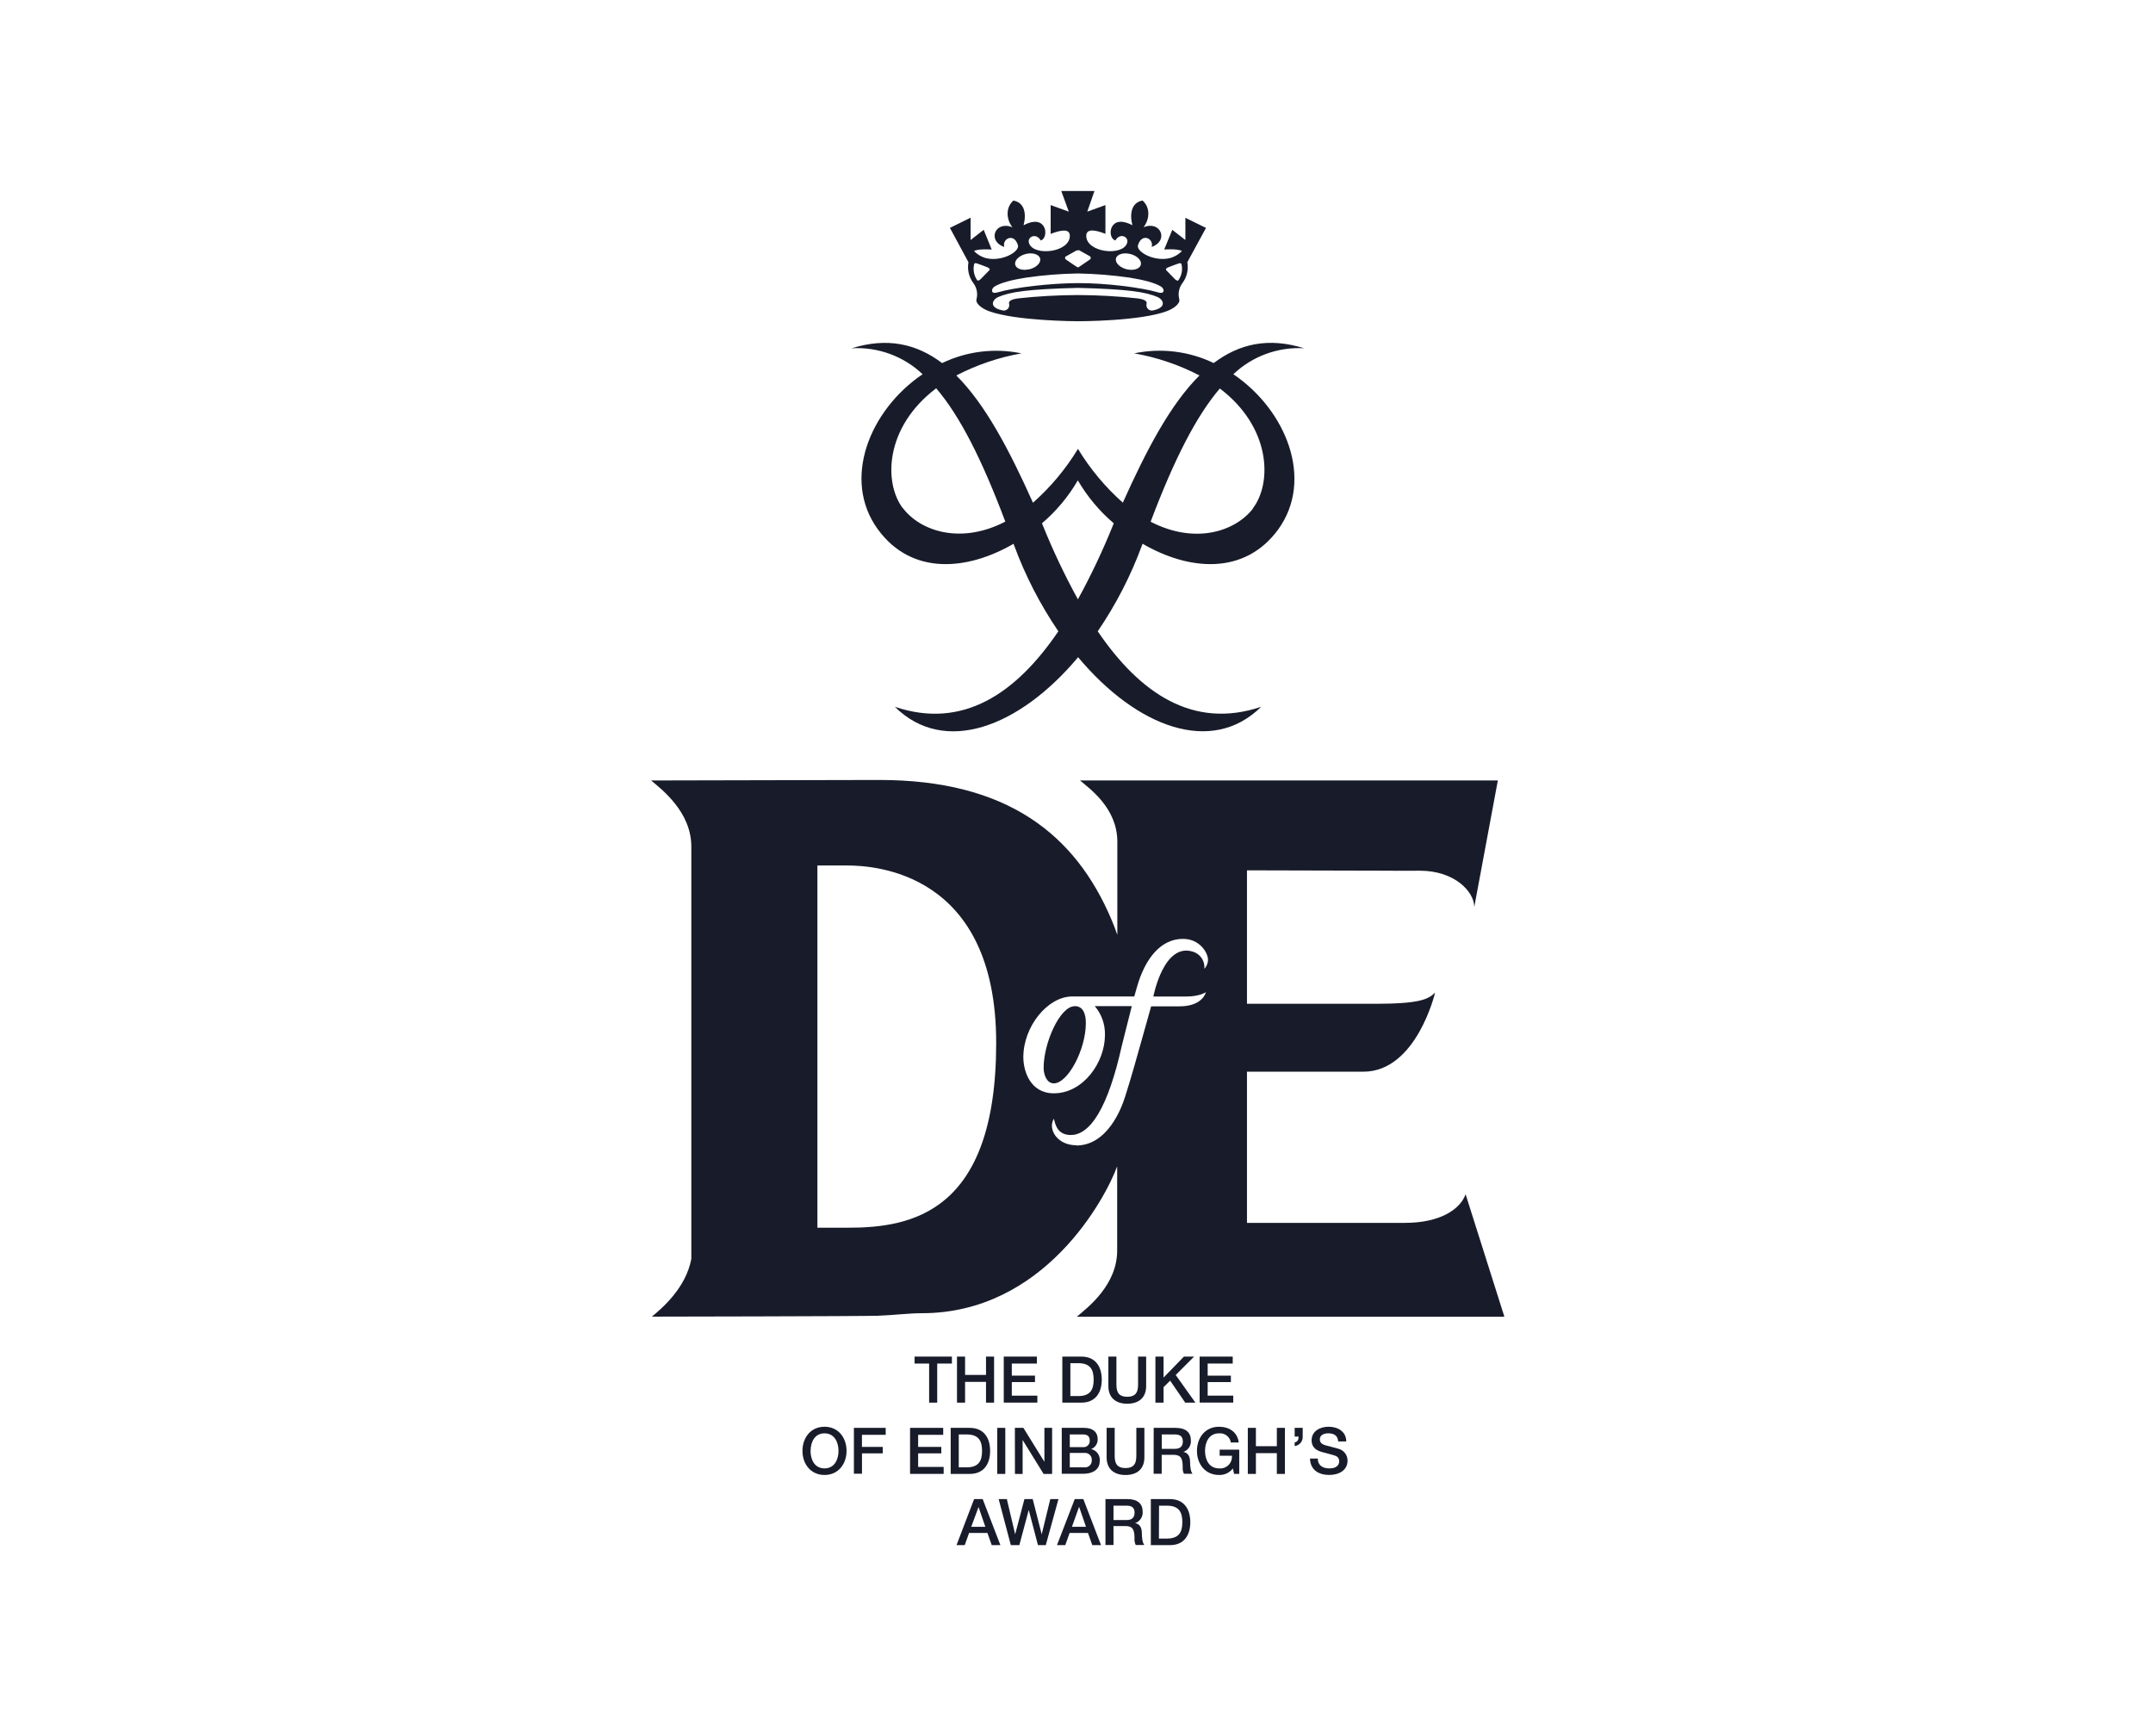 <svg width="248" height="200" viewBox="0 0 248 200" fill="none" xmlns="http://www.w3.org/2000/svg">
<g clip-path="url(#clip0_4843_18129)">
<path d="M123.99 131.934C122.219 131.934 121.167 130.761 121.167 129.659C121.174 129.384 121.25 129.114 121.39 128.877C121.547 129.44 121.723 130.558 123.009 130.73C125.597 131.078 127.68 127.364 129.197 120.566L129.588 119.003C129.862 117.908 130.186 116.598 130.37 115.903H126.105C126.891 116.83 127.308 118.014 127.278 119.229C127.278 122.404 124.764 125.949 121.394 125.949C118.63 125.949 117.876 123.33 117.876 121.786C117.876 118.268 120.655 114.816 123.486 114.792H130.655C130.757 114.421 130.972 113.682 130.972 113.682C131.914 110.379 133.732 108.158 136.261 108.158C138.188 108.158 139.15 109.746 139.15 110.586C139.138 110.966 138.988 111.329 138.728 111.606C138.77 111.186 138.669 110.764 138.44 110.409C138.211 110.054 137.869 109.787 137.469 109.652C134.04 108.479 132.852 114.804 132.852 114.804H136.562C138.223 114.804 138.907 114.296 138.907 114.296C138.907 114.296 138.567 115.93 135.866 115.93H132.598C132.496 116.297 131.769 118.885 131.769 118.885C131.05 121.461 130.241 124.358 129.596 126.344C129.185 127.665 127.579 131.962 123.955 131.962L123.99 131.934ZM97.673 141.433H94.155V99.703H97.548C100.785 99.703 114.749 100.485 114.749 120.14C114.749 139.796 104.878 141.433 97.673 141.433ZM124.033 151.691H173.289L168.82 137.579C168.179 139.354 165.83 140.874 161.843 140.874H143.637V123.459H157.042C163.168 123.459 165.306 114.351 165.306 114.351C164.524 115.132 163.477 115.637 158.367 115.637H143.637V100.262L160.248 100.305C160.279 100.328 163.324 100.305 163.563 100.305C167.55 100.305 169.817 102.717 169.817 104.492L172.534 89.91H124.404C125.491 90.833 128.704 93.085 128.704 96.966C128.704 96.966 128.704 100.696 128.704 107.697C128.505 107.119 128.29 106.556 128.055 106.001C123.88 96.087 115.976 89.852 101.301 89.852L75 89.91C76.228 90.939 79.632 93.538 79.632 97.522V145.03C78.995 148.415 76.212 150.745 75.09 151.676C75.09 151.676 99.245 151.64 101.109 151.574C102.974 151.507 104.667 151.281 106.191 151.281C120.315 151.281 127.352 138.013 128.685 134.362V144.057C128.685 148.052 125.272 150.644 124.049 151.676L124.033 151.691ZM123.783 115.918C122.094 115.918 120.214 120.14 120.214 123.006C120.214 123.873 120.605 124.804 121.386 124.804C123.013 124.804 125.077 120.895 125.077 117.861C125.077 116.974 124.854 115.906 123.802 115.906L123.783 115.918ZM135.741 32.285C135.659 32.434 135.35 32.172 135.35 32.172L134.451 31.241C134.22 31.069 134.279 30.925 134.537 30.807C134.65 30.757 134.885 30.671 135.115 30.585C135.475 30.448 135.702 30.37 135.702 30.37C135.85 30.338 135.991 30.248 136.093 30.424C136.169 30.741 136.177 31.07 136.117 31.391C136.056 31.711 135.928 32.014 135.741 32.281V32.285ZM133.415 33.685C131.46 33.11 127.301 32.602 124.158 32.613C121.015 32.625 116.828 33.11 114.901 33.685C114.119 33.915 114.147 33.333 114.51 33.044C115.183 32.59 116.562 32.238 118.177 31.984C120.154 31.697 122.148 31.536 124.146 31.503C126.146 31.537 128.141 31.697 130.12 31.984C131.718 32.238 133.11 32.59 133.779 33.044C134.169 33.333 134.169 33.915 133.388 33.685H133.415ZM132.856 35.749C132.75 35.781 132.636 35.785 132.528 35.759C132.42 35.733 132.321 35.678 132.241 35.6C132.161 35.523 132.103 35.425 132.074 35.318C132.045 35.211 132.045 35.098 132.074 34.99C132.164 34.642 131.683 34.466 131.085 34.38C128.783 34.127 126.47 33.996 124.154 33.989C121.837 33.996 119.522 34.127 117.219 34.38C116.609 34.466 116.144 34.642 116.234 34.99C116.263 35.098 116.264 35.211 116.234 35.318C116.205 35.425 116.147 35.523 116.067 35.6C115.987 35.678 115.888 35.733 115.78 35.759C115.672 35.785 115.559 35.781 115.452 35.749C113.912 35.428 114.28 34.576 114.925 34.24C116.312 33.63 118.376 33.309 124.158 33.165C129.94 33.309 132.004 33.63 133.388 34.24C134.025 34.56 134.404 35.412 132.864 35.749H132.856ZM113.853 31.241L112.95 32.164C112.95 32.164 112.661 32.426 112.559 32.277C112.374 32.01 112.247 31.706 112.187 31.386C112.127 31.066 112.135 30.737 112.212 30.42C112.301 30.244 112.446 30.334 112.602 30.366C112.602 30.366 112.829 30.444 113.193 30.581C113.419 30.667 113.65 30.753 113.763 30.803C114.025 30.921 114.084 31.065 113.853 31.237V31.241ZM118.154 29.259C118.935 29.064 119.686 29.291 119.811 29.779C119.936 30.268 119.385 30.815 118.595 31.018C118.482 31.042 118.204 31.069 118.114 31.081C117.52 31.108 117.035 30.882 116.942 30.495C116.824 30.01 117.364 29.463 118.157 29.259H118.154ZM122.805 29.525L124.013 28.845H124.174C124.196 28.826 124.225 28.816 124.254 28.816C124.283 28.816 124.311 28.826 124.334 28.845L125.546 29.525C125.576 29.545 125.602 29.572 125.619 29.604C125.637 29.636 125.646 29.672 125.646 29.709C125.646 29.745 125.637 29.781 125.619 29.814C125.602 29.846 125.576 29.873 125.546 29.893L124.256 30.776L124.166 30.796L124.08 30.776C124.08 30.776 122.907 29.994 122.778 29.893C122.747 29.873 122.722 29.846 122.705 29.814C122.687 29.781 122.678 29.745 122.678 29.709C122.678 29.672 122.687 29.636 122.705 29.604C122.722 29.572 122.747 29.545 122.778 29.525H122.805ZM128.54 29.779C128.657 29.291 129.4 29.064 130.194 29.259C130.987 29.455 131.535 30.01 131.41 30.495C131.312 30.886 130.827 31.108 130.237 31.081C130.131 31.081 129.873 31.042 129.764 31.018C128.982 30.815 128.423 30.268 128.548 29.779H128.54ZM138.927 26.261L136.542 25.088V27.649L135.033 26.476L134.103 28.743C134.103 28.743 135.667 28.626 136.14 28.919C135.791 29.283 135.355 29.552 134.873 29.701C133.044 30.237 130.808 29.005 131.089 28.22C131.554 26.761 132.946 27.52 132.653 28.446C134.682 27.747 133.7 25.366 131.722 26.179C132.477 25.194 132.477 23.857 131.609 23.102C130.331 23.333 130.1 24.611 130.436 25.948C127.7 24.494 127.477 27.457 128.482 27.696C129.005 26.761 130.112 27.285 129.815 28.04C129.236 29.552 125.124 29.083 125.124 27.168C125.124 26.241 126.296 26.531 127.332 26.937V23.626L125.241 24.381L126.07 22H122.243L123.114 24.381L121.023 23.626V26.941C122.067 26.55 123.232 26.245 123.232 27.172C123.232 29.087 119.107 29.556 118.541 28.044C118.251 27.289 119.354 26.765 119.877 27.7C120.863 27.461 120.632 24.498 117.903 25.952C118.251 24.615 118.021 23.337 116.731 23.106C115.863 23.861 115.863 25.198 116.617 26.183C114.639 25.37 113.654 27.747 115.683 28.45C115.398 27.524 116.789 26.765 117.247 28.223C117.524 29.005 115.292 30.241 113.462 29.705C112.981 29.555 112.546 29.286 112.196 28.923C112.661 28.63 114.233 28.747 114.233 28.747L113.31 26.476L111.801 27.649V25.08L109.42 26.253L111.555 30.209C111.478 30.633 111.49 31.068 111.59 31.486C111.691 31.905 111.877 32.298 112.137 32.641C112.325 32.896 112.453 33.19 112.514 33.501C112.575 33.812 112.566 34.132 112.489 34.439C112.317 34.967 113.122 35.545 113.881 35.835C116.973 36.98 123.963 37.007 124.158 37.007C124.357 37.007 131.343 37.007 134.435 35.835C135.194 35.545 135.999 34.967 135.831 34.439C135.753 34.132 135.744 33.812 135.805 33.501C135.865 33.19 135.992 32.897 136.179 32.641C136.441 32.299 136.629 31.906 136.73 31.487C136.831 31.069 136.843 30.633 136.765 30.209L138.915 26.257L138.927 26.261ZM144.329 58.582C142.285 61.233 137.653 62.749 132.539 60.103C135.244 52.933 137.782 47.953 140.51 44.755C146.401 49.208 146.558 55.619 144.314 58.566L144.329 58.582ZM128.243 60.408C127.057 63.365 125.694 66.249 124.162 69.043C122.627 66.249 121.262 63.366 120.073 60.408C120.057 60.366 120.039 60.326 120.018 60.287C121.668 58.884 123.067 57.21 124.154 55.337C125.244 57.209 126.644 58.883 128.294 60.287C128.275 60.326 128.258 60.366 128.243 60.408ZM104.006 58.566C101.762 55.619 101.919 49.204 107.837 44.732C110.574 47.93 113.099 52.914 115.8 60.091C110.691 62.734 106.07 61.217 104.026 58.566H104.006ZM150.213 40.119C146.108 38.833 142.734 39.607 139.803 41.824C136.957 40.453 133.739 40.06 130.647 40.706C133.269 41.166 135.804 42.026 138.165 43.254C134.83 46.565 132.074 51.8 129.338 57.906C127.313 56.112 125.571 54.023 124.17 51.71C122.763 54.026 121.016 56.118 118.986 57.914C116.25 51.807 113.49 46.577 110.155 43.254C112.514 42.028 115.047 41.17 117.665 40.709C114.577 40.066 111.363 40.459 108.521 41.827C105.589 39.611 102.216 38.837 98.099 40.123C99.594 40.035 101.09 40.255 102.496 40.769C103.902 41.283 105.188 42.079 106.273 43.11C100.167 47.242 96.942 55.228 101.113 60.971C105.023 66.342 111.449 65.72 116.75 62.644L116.809 62.812C118.097 66.313 119.811 69.642 121.91 72.726C117.035 79.899 110.91 84.062 103.076 81.424C108.775 87.064 117.403 83.8 124.185 75.712C130.952 83.8 139.568 87.049 145.272 81.424C137.453 84.05 131.324 79.899 126.445 72.726C128.547 69.644 130.26 66.314 131.546 62.812L131.613 62.64C136.898 65.72 143.34 66.342 147.25 60.971C151.374 55.228 148.16 47.242 142.066 43.11C143.148 42.082 144.429 41.287 145.83 40.773C147.231 40.258 148.723 40.036 150.213 40.119Z" fill="#181C2A"/>
<path d="M105.348 156.279H109.648V157.081H107.955V161.584H107.025V157.081H105.348V156.279Z" fill="#181C2A"/>
<path d="M110.234 156.279H111.165V158.39H113.577V156.279H114.507V161.584H113.577V159.192H111.165V161.584H110.234V156.279Z" fill="#181C2A"/>
<path d="M115.621 156.279H119.436V157.081H116.548V158.472H119.221V159.215H116.548V160.779H119.491V161.58H115.621V156.279Z" fill="#181C2A"/>
<path d="M122.367 156.279H124.564C126.198 156.279 126.91 157.452 126.91 158.934C126.91 160.415 126.202 161.584 124.564 161.584H122.367V156.279ZM123.294 160.826H124.208C125.663 160.826 125.975 159.993 125.975 158.934C125.975 157.874 125.663 157.038 124.208 157.038H123.294V160.826Z" fill="#181C2A"/>
<path d="M127.672 156.279H128.598V159.371C128.598 160.083 128.641 160.908 129.845 160.908C131.049 160.908 131.092 160.083 131.092 159.371V156.279H132.023V159.676C132.023 161.033 131.151 161.709 129.845 161.709C128.54 161.709 127.672 161.033 127.672 159.676V156.279Z" fill="#181C2A"/>
<path d="M133.09 156.279H134.028V158.695L136.374 156.279H137.546L135.428 158.398L137.695 161.584H136.522L134.786 159.051L134.028 159.801V161.584H133.09V156.279Z" fill="#181C2A"/>
<path d="M138.18 156.279H141.995V157.081H139.11V158.472H141.784V159.215H139.11V160.779H142.054V161.58H138.184L138.18 156.279Z" fill="#181C2A"/>
<path d="M97.512 167.141C97.512 168.654 96.562 169.916 94.975 169.916C93.387 169.916 92.434 168.654 92.434 167.141C92.434 165.628 93.383 164.361 94.975 164.361C96.566 164.361 97.512 165.624 97.512 167.141ZM93.364 167.141C93.364 168.157 93.837 169.158 94.975 169.158C96.112 169.158 96.585 168.157 96.585 167.141C96.585 166.124 96.108 165.12 94.975 165.12C93.841 165.12 93.372 166.12 93.372 167.141H93.364Z" fill="#181C2A"/>
<path d="M98.359 164.49H102.022V165.292H99.286V166.683H101.682V167.426H99.29V169.772H98.359V164.49Z" fill="#181C2A"/>
<path d="M104.828 164.49H108.647V165.292H105.759V166.683H108.428V167.426H105.759V168.99H108.698V169.791H104.828V164.49Z" fill="#181C2A"/>
<path d="M109.508 164.49H111.705C113.339 164.49 114.05 165.663 114.05 167.145C114.05 168.626 113.343 169.795 111.705 169.795H109.508V164.49ZM110.438 169.037H111.353C112.811 169.037 113.12 168.204 113.12 167.145C113.12 166.085 112.811 165.249 111.353 165.249H110.438V169.037Z" fill="#181C2A"/>
<path d="M114.871 164.49H115.798V169.795H114.871V164.49Z" fill="#181C2A"/>
<path d="M116.902 164.49H117.88L120.303 168.399V164.49H121.191V169.795H120.21L117.794 165.886V169.795H116.91L116.902 164.49Z" fill="#181C2A"/>
<path d="M122.301 164.49H124.877C125.827 164.49 126.441 164.924 126.441 165.808C126.447 166.051 126.377 166.29 126.241 166.491C126.105 166.693 125.91 166.848 125.682 166.933C125.988 166.998 126.259 167.174 126.443 167.427C126.627 167.679 126.711 167.991 126.679 168.302C126.679 169.134 126.097 169.779 124.724 169.779H122.301V164.49ZM123.227 166.711H124.744C124.845 166.721 124.948 166.71 125.044 166.678C125.141 166.645 125.229 166.592 125.304 166.523C125.378 166.453 125.436 166.368 125.474 166.273C125.513 166.179 125.53 166.078 125.526 165.976C125.526 165.44 125.252 165.249 124.744 165.249H123.227V166.711ZM123.227 169.037H124.869C124.986 169.054 125.105 169.044 125.217 169.008C125.329 168.973 125.432 168.913 125.518 168.832C125.604 168.751 125.67 168.652 125.712 168.542C125.754 168.432 125.77 168.314 125.76 168.196C125.767 168.081 125.747 167.965 125.704 167.858C125.66 167.751 125.593 167.655 125.508 167.577C125.423 167.499 125.321 167.44 125.211 167.406C125.1 167.372 124.984 167.363 124.869 167.379H123.227V169.037Z" fill="#181C2A"/>
<path d="M127.469 164.49H128.399V167.582C128.399 168.294 128.442 169.119 129.646 169.119C130.85 169.119 130.893 168.294 130.893 167.582V164.49H131.82V167.887C131.82 169.244 130.952 169.92 129.646 169.92C128.34 169.92 127.469 169.244 127.469 167.887V164.49Z" fill="#181C2A"/>
<path d="M132.891 164.49H135.424C136.597 164.49 137.175 165.026 137.175 165.925C137.201 166.214 137.129 166.503 136.97 166.746C136.811 166.989 136.575 167.17 136.299 167.262C136.62 167.305 137.081 167.543 137.081 168.384C137.081 168.998 137.167 169.557 137.371 169.779H136.374C136.257 169.536 136.208 169.266 136.233 168.998C136.233 168.024 136.034 167.594 135.178 167.594H133.813V169.779H132.883L132.891 164.49ZM133.821 166.906H135.342C135.928 166.906 136.249 166.617 136.249 166.058C136.249 165.382 135.811 165.249 135.326 165.249H133.821V166.906Z" fill="#181C2A"/>
<path d="M142.746 169.791H142.152L142.011 169.166C141.825 169.41 141.583 169.606 141.306 169.737C141.028 169.867 140.723 169.929 140.416 169.916C138.825 169.916 137.875 168.654 137.875 167.141C137.875 165.628 138.825 164.361 140.416 164.361C141.589 164.361 142.546 164.979 142.687 166.175H141.78C141.73 165.859 141.561 165.573 141.307 165.377C141.054 165.181 140.735 165.089 140.416 165.12C139.278 165.12 138.805 166.12 138.805 167.141C138.805 168.161 139.278 169.158 140.416 169.158C140.613 169.179 140.813 169.156 141.001 169.09C141.188 169.025 141.359 168.919 141.501 168.78C141.643 168.642 141.752 168.473 141.822 168.287C141.891 168.101 141.918 167.902 141.901 167.704H140.49V167H142.746V169.791Z" fill="#181C2A"/>
<path d="M143.734 164.49H144.665V166.601H147.077V164.49H148.007V169.795H147.077V167.403H144.665V169.795H143.734V164.49Z" fill="#181C2A"/>
<path d="M149.129 166.156C149.485 166.109 149.582 165.819 149.582 165.495H149.129V164.49H150.055V165.495C150.069 165.761 149.981 166.021 149.808 166.224C149.636 166.427 149.393 166.556 149.129 166.586V166.156Z" fill="#181C2A"/>
<path d="M151.794 168.026C151.794 168.843 152.396 169.16 153.138 169.16C153.952 169.16 154.256 168.769 154.256 168.358C154.268 168.216 154.231 168.074 154.151 167.956C154.072 167.837 153.954 167.749 153.819 167.706C153.447 167.565 152.966 167.467 152.255 167.268C151.348 167.022 151.082 166.486 151.082 165.923C151.082 164.86 152.063 164.359 153.037 164.359C154.143 164.359 155.073 164.946 155.073 166.052H154.143C154.1 165.368 153.639 165.118 153.002 165.118C152.572 165.118 152.028 165.274 152.028 165.81C152.028 166.181 152.282 166.388 152.658 166.49C152.74 166.513 153.916 166.818 154.19 166.9C154.486 166.982 154.748 167.158 154.934 167.402C155.121 167.647 155.222 167.946 155.222 168.253C155.222 169.426 154.167 169.914 153.111 169.914C151.903 169.914 150.922 169.336 150.898 168.022L151.794 168.026Z" fill="#181C2A"/>
<path d="M112.205 172.695H113.194L115.234 178H114.237L113.741 176.597H111.626L111.126 178H110.18L112.205 172.695ZM111.876 175.889H113.499L112.717 173.61L111.876 175.889Z" fill="#181C2A"/>
<path d="M115.035 172.695H115.977L116.935 176.753L118.002 172.695H118.956L119.992 176.753L120.981 172.695H121.923L120.461 178H119.562L118.499 173.946L117.416 178H116.435L115.035 172.695Z" fill="#181C2A"/>
<path d="M123.798 172.695H124.787L126.828 178H125.819L125.323 176.597H123.204L122.708 178H121.75L123.798 172.695ZM123.474 175.889H125.092L124.311 173.61H124.287L123.474 175.889Z" fill="#181C2A"/>
<path d="M127.336 172.695H129.865C131.038 172.695 131.62 173.231 131.62 174.13C131.646 174.419 131.573 174.708 131.415 174.95C131.256 175.193 131.02 175.375 130.745 175.467C131.061 175.51 131.527 175.748 131.527 176.589C131.527 177.203 131.616 177.762 131.816 177.984H130.823C130.706 177.741 130.657 177.471 130.682 177.203C130.682 176.229 130.483 175.799 129.631 175.799H128.262V177.984H127.336V172.695ZM128.262 175.111H129.787C130.373 175.111 130.69 174.822 130.69 174.263C130.69 173.587 130.252 173.454 129.771 173.454H128.262V175.111Z" fill="#181C2A"/>
<path d="M132.562 172.695H134.763C136.397 172.695 137.109 173.868 137.109 175.35C137.109 176.831 136.405 178 134.763 178H132.562V172.695ZM133.493 177.242H134.419C135.877 177.242 136.19 176.409 136.19 175.35C136.19 174.29 135.877 173.454 134.419 173.454H133.509L133.493 177.242Z" fill="#181C2A"/>
</g>
<defs>
<clipPath id="clip0_4843_18129">
<rect width="98.312" height="156" fill="white" transform="translate(75 22)"/>
</clipPath>
</defs>
</svg>
